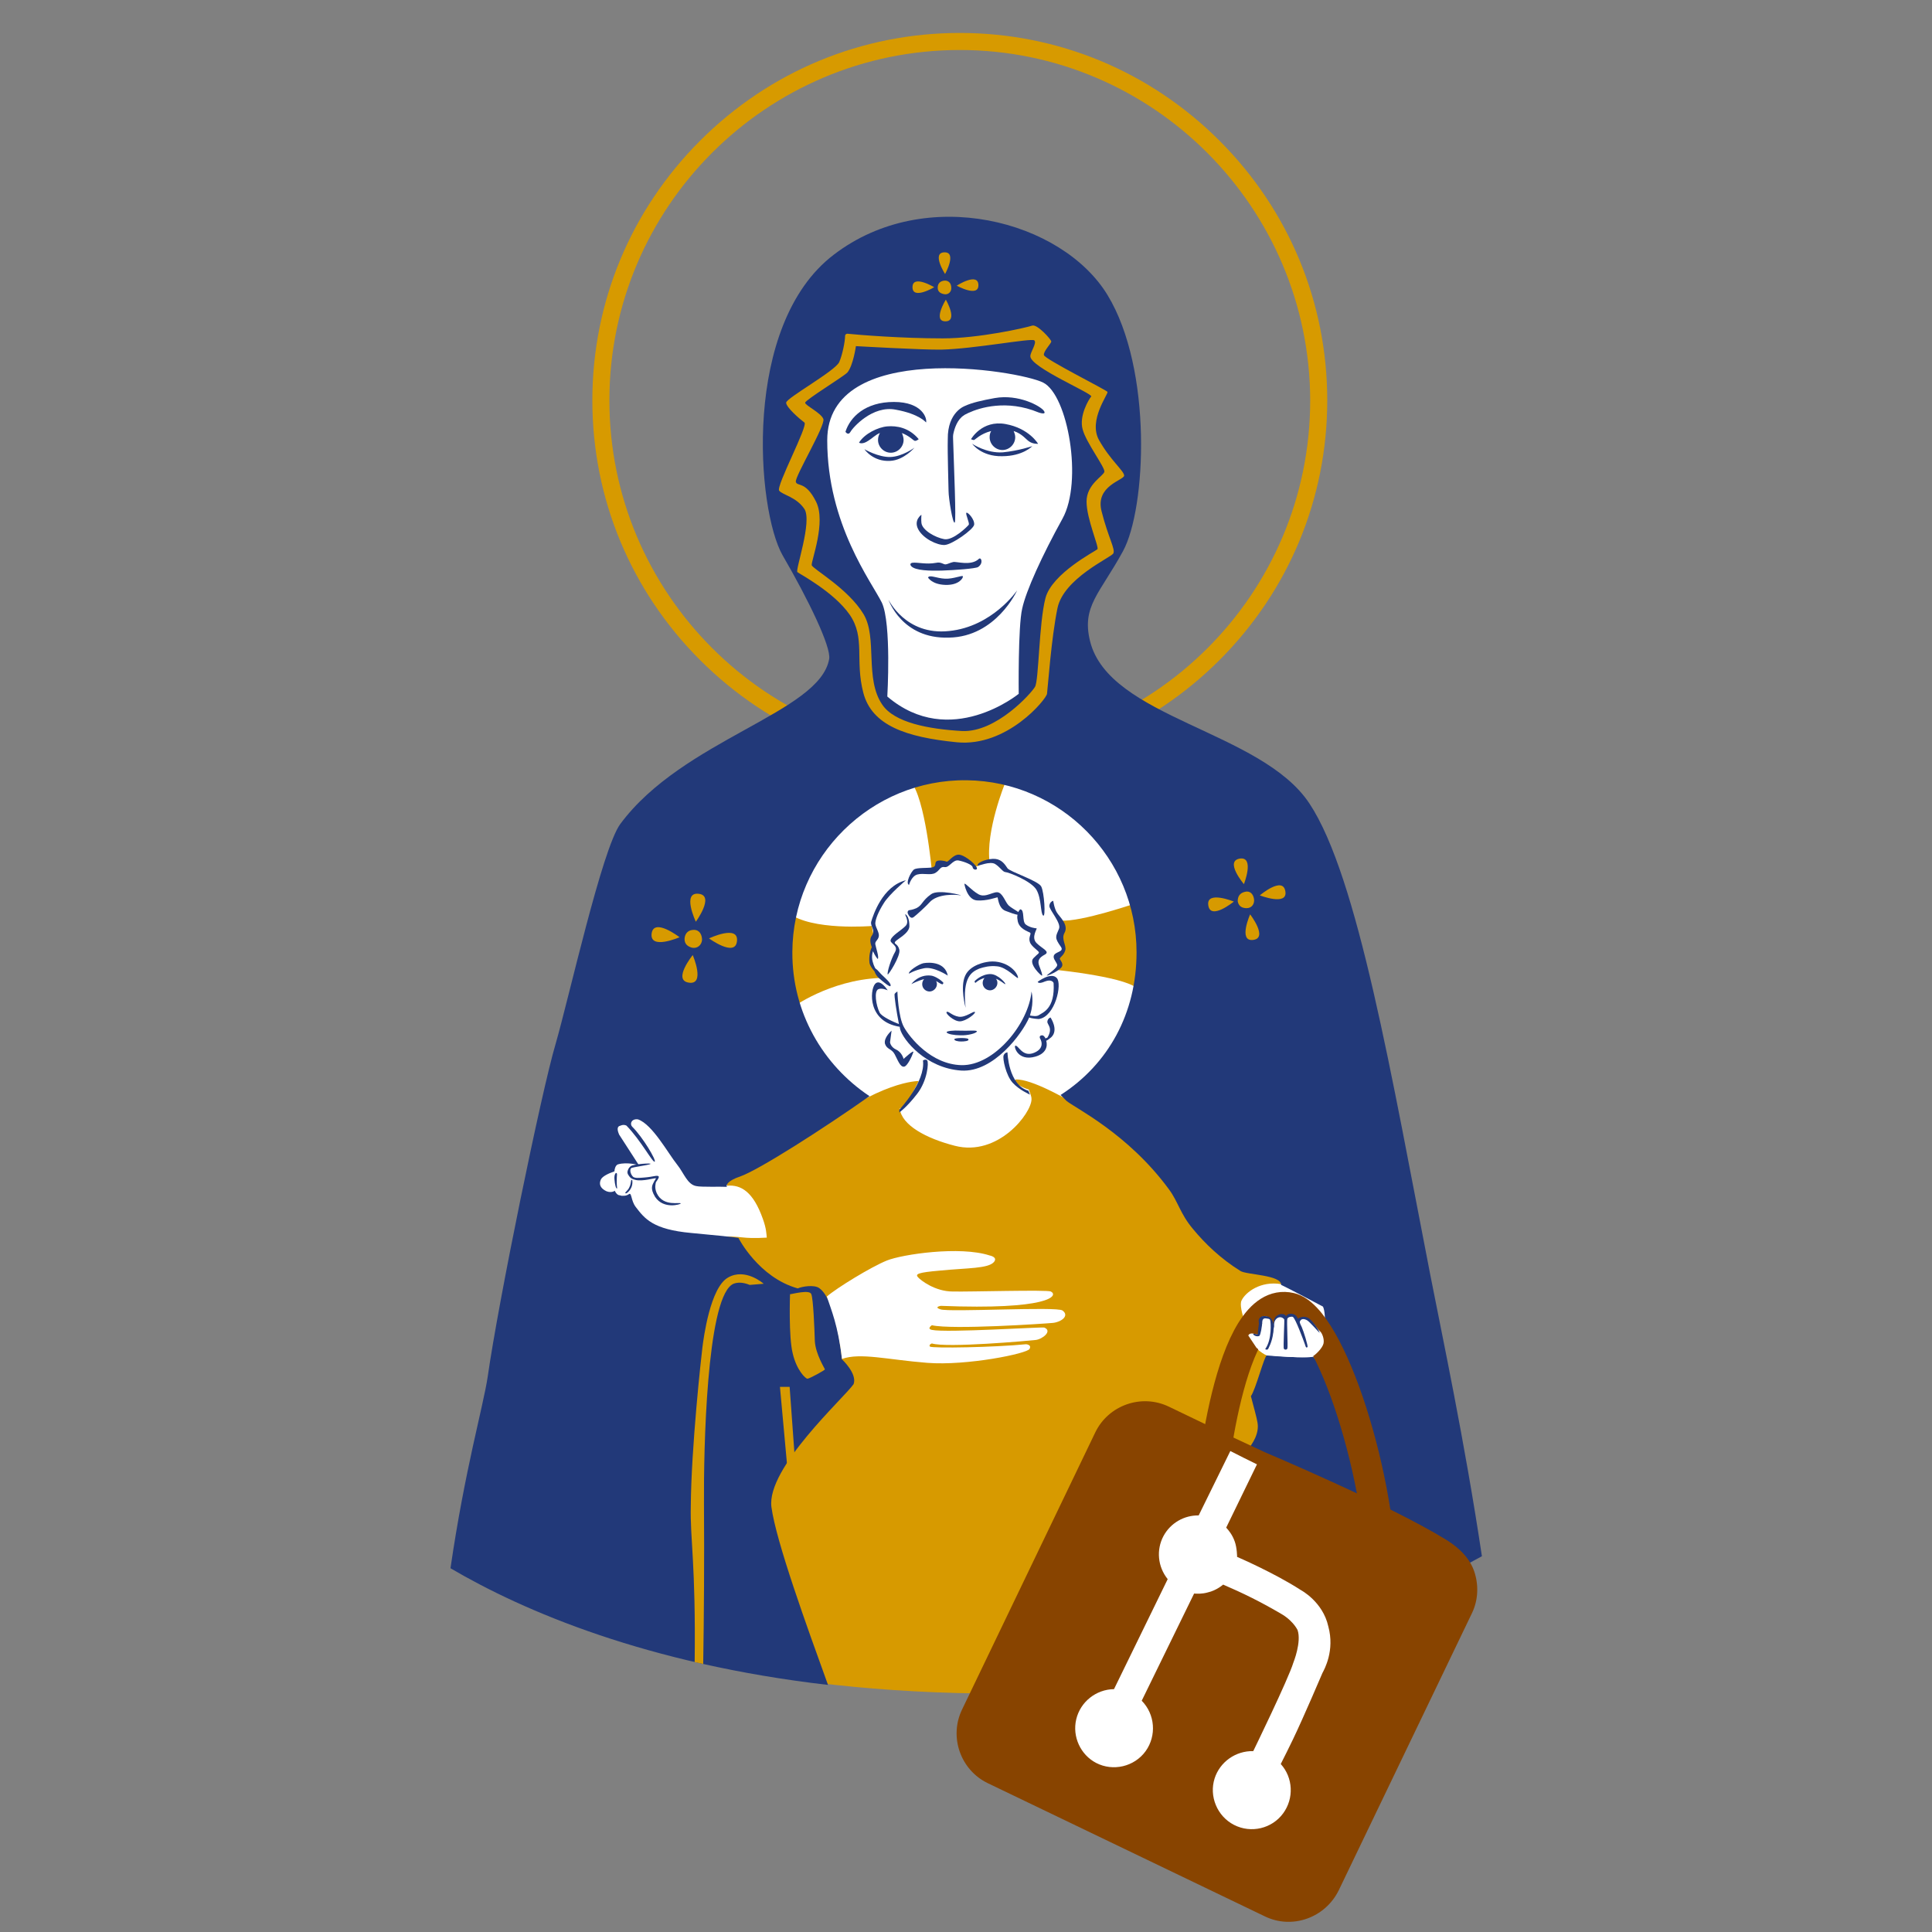 <?xml version="1.0" encoding="UTF-8" standalone="no"?>
<svg
   viewBox="0 0 640 640"
   style="enable-background:new 0 0 640 640"
   xml:space="preserve"
   width="32"
   height="32"
   version="1.1"
   id="svg3"
   sodipodi:docname="logo.svg"
   inkscape:version="1.3.2 (091e20ef0f, 2023-11-25, custom)"
   inkscape:export-filename="logo.png"
   inkscape:export-xdpi="1536"
   inkscape:export-ydpi="1536"
   xmlns:inkscape="http://www.inkscape.org/namespaces/inkscape"
   xmlns:sodipodi="http://sodipodi.sourceforge.net/DTD/sodipodi-0.dtd"
   xmlns="http://www.w3.org/2000/svg"
   xmlns:svg="http://www.w3.org/2000/svg"><rect x="0" y="0" width="640" height="640" fill="#808080" stroke="none"/><defs
     id="defs3" /><sodipodi:namedview
     id="namedview3"
     pagecolor="#ffffff"
     bordercolor="#666666"
     borderopacity="1.0"
     inkscape:showpageshadow="2"
     inkscape:pageopacity="0.0"
     inkscape:pagecheckerboard="0"
     inkscape:deskcolor="#d1d1d1"
     inkscape:zoom="7.425233"
     inkscape:cx="0.8753934"
     inkscape:cy="32.120204"
     inkscape:window-width="1920"
     inkscape:window-height="1011"
     inkscape:window-x="0"
     inkscape:window-y="0"
     inkscape:window-maximized="1"
     inkscape:current-layer="g66" /><g
     id="g66"
     transform="translate(22.489,2.079)"><g
       id="g81"
       transform="matrix(1.284,0,0,1.284,-78.701,-172.723)">
	<path
   class="st0"
   d="m 291.4,331 c -25.3,0 -49.1,-9.9 -67,-27.8 -17.9,-17.9 -27.8,-41.7 -27.8,-67 0,-25.3 9.9,-49.1 27.8,-67 17.9,-17.9 41.7,-27.8 67,-27.8 25.3,0 49.1,9.9 67,27.8 17.9,17.9 27.8,41.7 27.8,67 0,25.3 -9.9,49.1 -27.8,67 -17.9,17.9 -41.7,27.8 -67,27.8 m 0,-185.2 c -49.8,0 -90.4,40.5 -90.4,90.4 0,49.8 40.5,90.4 90.4,90.4 49.9,0 90.4,-40.5 90.4,-90.4 -0.1,-49.8 -40.6,-90.4 -90.4,-90.4"
   id="path1-3"
   style="fill:#d79a00" />
	<polygon
   class="st1"
   points="388.5,384.2 407.3,443.8 412.6,488.6 192.2,485.7 188.7,440.9 212.6,349.6 261.9,318.5 258.8,294.3 249.1,281.5 243.8,266.5 243.4,247.3 256.6,208.8 280.3,194.1 304.7,198 320.3,206.4 333.8,224.5 335.5,255.9 335.5,265.1 332.2,275.2 328.7,280.8 322.1,291.4 323.2,302.5 340.1,321.6 372.2,337.1 "
   id="polygon1"
   style="fill:#ffffff" />
	<path
   class="st0"
   d="m 303.1,334.9 c 0,0 -5.1,12.4 -4,20.6 -1.2,-0.1 -0.9,-1.2 -2.9,0.8 -0.5,0.1 -0.8,0.2 -1,0.2 -1.2,-0.6 -3.1,-2 -3.9,-2.4 -2.8,1.2 -7.1,3.6 -7.1,3.6 0,0 -1.7,-19 -5.5,-23.2 -3.8,-4.2 24.5,-3 24.5,-3 z"
   id="path2-6"
   style="fill:#d79a00" />
	<path
   class="st0"
   d="m 268.7,371.8 c 0,0 -15.7,1.3 -21.5,-3.4 -5.8,-4.7 0.9,24.5 0.9,24.5 0,0 9.5,-7.1 22.7,-7.7 l -2.6,-4.3 1,-6.4 z"
   id="path3-7"
   style="fill:#d79a00" />
	<path
   class="st0"
   d="m 337.6,388.5 c -1.4,-3.4 -21.6,-5.4 -21.6,-5.4 l 1.2,-1.3 -0.7,-1.3 1.6,-2.6 -0.6,-3 v -4.5 c 5.2,0.4 19.4,-4.5 19.4,-4.5 z"
   id="path4"
   style="fill:#d79a00" />
	<path
   class="st0"
   d="m 242.9,466.6 c 0.7,2.7 15.8,21.7 17.9,22.6 2.1,0.9 2,2.1 2,2.1 l -21.4,22 c 0,0 -5.4,0.6 3.2,25.2 5.7,16.3 6.9,23 9.5,28.5 12.9,1.6 27,2.6 42.3,2.8 12.5,0.1 24.7,-0.9 36.5,-2.7 6.1,-4.3 11.8,-8.5 13.4,-10 3.8,-3.5 18.8,-22 19.3,-25.7 0.5,-3.8 -1.1,-11.5 -1.1,-11.5 0,0 8.7,-5.8 9.6,-9 0.9,-3.2 -3.5,-26.7 -3.5,-26.7 v -1.6 c 0,0 -3.7,-1.6 -4,-4.6 -0.1,-0.6 0,-1 -0.6,-1 0.6,1 -2.944,-6.618 -1.9,-8.6 1,-2.1 4.9,-5.1 10.2,-4.2 2.4,-0.2 -30.9,-28.6 -31.1,-28.8 -0.2,-0.2 -16.5,-15.6 -16.8,-15.7 -0.3,-0.2 -7.3,-3.1 -7.3,-3.1 0,0 -9.2,-5.4 -13.3,-5.2 -0.8,0.8 1.7,2.1 3.4,2.6 0.3,0.9 0.7,1.6 0.7,2.5 0,3.6 -8.6,14.9 -19.8,12 -7.4,-1.9 -13.7,-5.3 -14.2,-9.6 2,-0.6 3.4,-4.4 4.9,-7.1 0,0 -10.1,-0.2 -27.3,13.6 0,0 -25.4,7.4 -22.1,13.4 3.5,-0.3 6.7,1.5 9.2,8.6 0.9,2.5 0.9,3.8 1,4.8 -6.8,0.4 -6.3,-0.5 -11.5,-0.2 -2.9,3 12.1,11.9 12.8,14.6 z"
   id="path5"
   style="fill:#d79a00"
   sodipodi:nodetypes="sscccccccccsccccccsccccsccccccccs" />
	<path
   class="st2"
   d="m 257.4,567.6 c -5.5,-15.2 -13.4,-37 -14.6,-45.9 -1.3,-10.1 18.8,-28.2 21.2,-31.7 1,-2.7 -3,-6.4 -3,-6.4 0,0 -1.4,-15.3 -5.9,-18.4 -1.3,-0.9 -4.4,-0.4 -5.5,0.1 -10.1,-2.8 -15.3,-13 -15.3,-13 0,0 0.7,-0.1 -12.2,-1.3 -9.9,-0.9 -12,-3.7 -14.3,-6.7 v 0 c -1.3,-1.7 -1,-3.9 -1.8,-3.3 -0.7,0.5 -1.5,0.4 -1.8,0.4 h -0.1 c -0.2,-0.1 -0.5,-0.1 -0.8,-0.2 -0.7,-0.4 -0.9,-1.1 -0.9,-1.1 -0.1,0.1 -0.3,0.2 -0.7,0.3 -0.6,0.1 -1.3,0 -1.9,-0.4 -1,-0.6 -1.6,-1.5 -1,-2.8 0.4,-0.8 1.8,-1.5 3.5,-2.1 0,-0.6 0.3,-1.6 0.9,-1.8 2.4,-0.7 5.4,0.2 5.4,0.2 l -5.1,-7.9 c -0.3,-0.7 -0.7,-1.9 0.1,-2.2 0.9,-0.4 1.4,-0.3 1.8,-0.1 3.8,3.9 6.8,9.7 7.3,9.3 0.4,-0.4 -3,-6.2 -5.8,-9 -0.5,-0.5 -0.4,-1.3 0.2,-1.7 0.3,-0.2 0.8,-0.3 1.3,-0.2 3.7,1.3 7.7,8.7 10.1,11.7 1.7,2.1 2.6,5.1 4.9,5.5 1.3,0.3 6.3,0.1 7.9,0.2 -0.2,-0.3 -0.1,-1.5 3.5,-2.7 4.8,-1.7 21.4,-12.3 33.3,-20.7 -12,-8 -20,-21.6 -19.9,-37.2 0.1,-24.6 20.4,-44.6 45,-44.3 24.2,0.3 43.8,20.1 43.8,44.4 0,15.7 -7.3,28.9 -19.6,36.8 l 1.5,1.5 c 2.1,1.8 15.9,8.4 26.5,22.9 2.3,3.1 2.9,6.3 6.1,10.1 3.2,3.9 7.3,7.8 12.3,10.9 1.5,1 10.6,1 10.5,3.6 1.8,0.8 10.8,5.6 10.8,5.6 1.048,2.229 -0.19,8.061 2.5,7.8 0,0 1.2,1.9 -0.5,3.8 -1.7,1.9 -9.4,1.6 -16.5,1 -0.6,0 -2.9,8.9 -4.1,10.5 0.8,3.1 1.5,5.5 1.7,6.8 0.9,5 -5.1,11 -13.6,14.9 -0.9,0.4 -1.4,1.3 -1.3,2.3 0.9,11.3 7.2,15.1 5.8,17.4 -3,5 -16.8,23.1 -27.9,29.4 l -5.1,4.2 c 38.3,-4.7 72.6,-18.6 100,-33.7 -4.5,-30 -10.2,-56.6 -13.3,-72.5 -10,-51.3 -18.7,-102.9 -31.2,-121.7 -12.4,-18.8 -51.7,-22 -56.6,-41.9 -2.2,-9 2.5,-12.2 8.5,-23.2 6,-11 7.7,-46.9 -4,-66.1 -11.7,-19.2 -46.8,-28.6 -70.6,-10.4 -23.8,18.1 -19.9,65.9 -13.2,77.6 6.8,11.7 12.5,23.6 12,26.7 -2.4,13.9 -37.7,20.7 -53.9,42.6 -4.7,6.4 -13.2,44.7 -16.7,56.8 -3.6,12.1 -14.7,66.1 -17.5,85.8 -1.1,7.4 -5.9,24 -9.6,49.4 18.9,11.1 50.7,24.7 97.4,30.1 z m -0.2,-321.1 c 0,-26.1 49.3,-18.1 55.7,-14.9 6.4,3.2 10.3,25.5 5,35.1 -5.3,9.6 -9.4,18.6 -10.4,23.2 -1.1,4.6 -0.9,22 -0.9,22 0,0 -17.7,14.5 -33.9,0.7 0,0 1.1,-18.8 -1.4,-24.2 -2.6,-5.3 -14.1,-20.2 -14.1,-41.9 z"
   id="path6"
   style="fill:#223979"
   sodipodi:nodetypes="ccccccccsscscccccccccccccssccccccccsccccccccsccccccccccccssccccccccsssccccs" />
	<path
   class="st0"
   d="m 350.2,469.2 c 0,0 1.2,1.2 1.3,3.4 0.1,2.3 -1.3,3.9 -1.3,3.9 0,0 0.6,0.1 0.9,-0.4 0.3,-0.4 1.4,-2.3 1.1,-3.9 -0.3,-1.5 -1.5,-3.5 -2,-3"
   id="path7"
   style="fill:#d79a00" />
	<path
   class="st2"
   d="m 282.7,241.9 c 0.3,-1 -0.9,-5.3 -8.3,-5.3 -7.4,0 -11.3,3.9 -12.5,7.7 0,0 0.7,1.1 1.3,0 0.6,-1.1 5.7,-6.9 11.7,-5.7 6.1,1.1 7.8,3.3 7.8,3.3"
   id="path8"
   style="fill:#223979" />
	<g
   id="g10">
		<path
   class="st2"
   d="m 303.2,242.3 c -6.1,-1.1 -8.9,3.9 -8.9,3.9 0,0 0.5,0.3 0.8,0.2 0.2,0 1.6,-1.6 4.4,-2.3 -0.3,0.5 -0.4,1 -0.4,1.6 0,1.8 1.5,3.3 3.3,3.3 1.8,0 3.3,-1.5 3.3,-3.3 0,-0.6 -0.2,-1.1 -0.4,-1.6 2.2,0.7 3.2,2.2 4,2.7 1,0.7 2.3,0.6 2.3,0.6 0,0 -2.3,-4 -8.4,-5.1 z"
   id="path9"
   style="fill:#223979" />
		<path
   class="st2"
   d="m 272.7,242.9 c -2.4,0.2 -5.9,1.9 -7.3,4.2 0,0 0.8,0.6 2.4,-0.5 1,-0.6 1.8,-1.5 3,-2 -0.3,0.5 -0.5,1.1 -0.5,1.8 0,1.8 1.5,3.3 3.3,3.3 1.8,0 3.3,-1.5 3.3,-3.3 0,-0.6 -0.2,-1.2 -0.4,-1.7 0,0 -0.1,-0.1 -0.1,-0.1 1.9,0.7 3,1.9 3.3,2 0.4,0.2 1.1,-0.4 1.1,-0.4 -2.5,-3 -5.7,-3.5 -8.1,-3.3 z"
   id="path10"
   style="fill:#223979" />
	</g>
	<path
   class="st2"
   d="m 281.5,265.7 c 0,0 -2.1,1.4 -0.8,3.8 1.3,2.4 4.9,4.1 6.8,4 1.9,-0.1 7.3,-3.9 7.6,-5.2 0.2,-1.4 -1.7,-3.4 -2,-3.1 -0.3,0.3 0.9,2.7 0.6,3.1 -0.3,0.4 -4,4.1 -6.3,3.7 -2.3,-0.4 -5.7,-2.3 -5.9,-4.2 -0.1,-0.7 0,-2.1 0,-2.1"
   id="path11"
   style="fill:#223979" />
	<path
   class="st2"
   d="m 278.9,279 c -0.1,-0.1 -0.6,-0.7 0.2,-0.9 1.4,-0.2 3.6,0.5 6.2,0 1.3,-0.3 1.9,0.5 2.5,0.4 0.6,-0.1 1,-0.4 1.9,-0.6 0.8,-0.2 4.6,1.1 6.6,-0.8 0.6,-0.6 1.3,1.1 -0.2,2.1 -0.7,0.4 -6,0.8 -9.2,0.9 -3.3,0.1 -6.9,0 -8,-1.1"
   id="path12"
   style="fill:#223979" />
	<path
   class="st2"
   d="m 283.2,281.9 c 0,0 1,1.8 4.5,1.9 3.5,0.1 4.6,-1.8 4.5,-2.2 -0.1,-0.4 -2.4,0.7 -4.6,0.6 -2.2,-0.1 -4,-1.1 -4.4,-0.3"
   id="path13"
   style="fill:#223979" />
	<path
   class="st2"
   d="m 310.1,248 c 0,0 -2.4,2.6 -7.8,2.6 -5.4,0.1 -7.7,-3.2 -7.7,-3.2 0,0 3.7,2.5 7.9,2.2 4.1,-0.4 7.6,-1.6 7.6,-1.6"
   id="path14"
   style="fill:#223979" />
	<path
   class="st2"
   d="m 273.5,251.8 c -4.5,0.3 -6.7,-3 -6.7,-3 0,0 3.6,2.1 6.7,2 3.1,-0.1 6.2,-2.4 6.2,-2.4 0,0 -2.7,3.2 -6.2,3.4"
   id="path15"
   style="fill:#223979" />
	<path
   class="st2"
   d="m 306.2,285.2 c 0,0 -6.4,9.4 -17.6,10.5 -11.2,1.2 -15.6,-8.1 -15.6,-8.1 0,0 3.4,10.2 15.6,9.8 12.2,-0.2 17.6,-12.2 17.6,-12.2"
   id="path16"
   style="fill:#223979" />
	<path
   class="st2"
   d="m 213.2,440.7 c -0.6,-1.4 -0.3,-2.3 -0.2,-2.8 0.5,-0.7 0.9,-1.3 0.7,-1.5 -0.4,-0.4 -1.2,0.1 -3.8,0.3 -1.3,0.1 -2.3,0.2 -2.8,-0.2 -0.3,-0.3 -0.7,-0.9 -0.7,-1.6 0,-0.9 0.8,-1 0.8,-1 -0.2,-0.3 -1.1,-0.3 -1.5,1.1 -0.2,0.7 0.3,1.2 0.6,1.6 0.2,0.2 0.5,0.5 1.4,0.7 1.8,0.5 5.3,-0.6 5.3,-0.4 0,0.1 -0.2,0.4 -0.4,0.7 -0.5,1 -1.2,1.8 0.2,4.1 2.2,3.3 6.6,1.9 6.6,1.7 0,-0.5 -4.5,1 -6.2,-2.7"
   id="path17"
   style="fill:#223979" />
	<path
   class="st2"
   d="m 202.9,435.6 c 0.2,0.3 -0.2,1.4 0.1,3.9 -0.3,0.2 -0.6,-1 -0.7,-2.4 -0.1,-1.3 0.4,-1.8 0.6,-1.5"
   id="path18"
   style="fill:#223979" />
	<path
   class="st2"
   d="m 205.5,440.7 c 0,0 1.7,-1.1 1.4,-3.3 0,0 -0.2,-0.3 -0.3,0.1 -0.1,0.4 -0.1,1.1 -0.5,1.8 -0.3,0.7 -1.1,1.2 -1,1.4 0.2,0.2 0.3,0 0.4,0"
   id="path19"
   style="fill:#223979" />
	<path
   class="st2"
   d="m 206.5,434.3 c 0.5,-0.3 4.6,-0.8 5.1,-1.1 0.5,-0.3 -4.6,0 -5.1,0.6 -0.5,0.5 -0.1,0.5 0,0.5"
   id="path20"
   style="fill:#223979" />
	<path
   class="st2"
   d="m 370.1,469 c 0,0 3.6,0.2 5.2,0.5 1.6,0.2 4.7,2.6 6.7,2.4 2.1,-0.2 2.3,-0.6 2.3,-0.6 0,0 -1.3,0.2 -2.7,-0.1 -1.4,-0.3 -4.1,-2.4 -6,-2.6 -1.9,-0.1 -4.9,-0.4 -5.5,0.4"
   id="path21"
   style="fill:#223979" />
	
	
	
	<path
   class="st2"
   d="m 313.1,238.9 c -0.8,-1.2 -6.5,-4.4 -12.7,-3.3 -3.3,0.6 -5.9,1.2 -7.6,2 0,0 -4.6,1.5 -4.5,8.6 v 0 c -0.1,3.7 0.2,12 0.2,13.4 0,1.8 1.1,8.7 1.6,8.1 0.4,-0.5 -0.2,-14.2 -0.4,-20.6 0,-0.8 -0.1,-1.5 0,-2.1 0.3,-1.6 1.1,-3.9 2.7,-4.9 0.1,-0.1 0.4,-0.3 0.9,-0.5 0.1,-0.1 0.2,-0.1 0.4,-0.2 2.8,-1.3 9.8,-3.5 18,-0.1 0,0 2.2,0.8 1.4,-0.4"
   id="path25"
   style="fill:#223979" />
	<g
   id="g44">
		<path
   class="st2"
   d="m 282,381.4 c -1.3,0.3 -4,2.1 -3.7,2.7 0,0 1.4,-0.9 3.9,-1.4 2.5,-0.5 6.1,1.9 6.1,1.9 -0.7,-3.5 -4.6,-3.5 -6.3,-3.2 z"
   id="path26"
   style="fill:#223979" />
		<path
   class="st2"
   d="m 306.4,385.2 c 0.2,-0.4 -1.1,-3.3 -5,-4.1 -1,-0.2 -2.1,-0.2 -3.1,0 0,0 0,0 0,0 0,0 -4.2,0.6 -5.5,3.5 -1.4,3 0.1,8.3 0.1,8.3 -0.9,-8.1 1.7,-9.3 3.5,-10.1 1.2,-0.4 2.7,-0.8 4.6,-0.6 2.5,0.2 5.2,3.3 5.4,3 z"
   id="path27"
   style="fill:#223979" />
		<path
   class="st2"
   d="m 287,386.8 0.2,-0.3 c -0.6,-0.8 -2.3,-1.8 -3.2,-1.9 -3.3,-0.4 -5.1,2.2 -5.1,2.2 0,0 1.7,-0.9 3.3,-1.3 -0.3,0.3 -0.5,0.8 -0.5,1.3 0,1.1 0.9,1.9 1.9,1.9 1,0 1.9,-0.9 1.9,-1.9 0,-0.3 -0.1,-0.6 -0.2,-0.8 0.8,0.5 1.6,1 1.7,0.8 z"
   id="path28"
   style="fill:#223979" />
		<path
   class="st2"
   d="m 299.3,384.2 c -2.3,0 -4.1,1.8 -4.1,1.9 0,0.1 0.2,0.4 0.2,0.4 0,0 0.9,-0.9 2.4,-1.3 -0.3,0.3 -0.5,0.8 -0.5,1.3 0,1.1 0.9,1.9 1.9,1.9 1,0 1.9,-0.9 1.9,-1.9 0,-0.4 -0.1,-0.8 -0.4,-1.1 1.3,0.5 2.2,1.4 2.4,1.4 0.4,0 -1.8,-2.6 -3.8,-2.6 z"
   id="path29"
   style="fill:#223979" />
		<path
   class="st2"
   d="m 291.4,396.4 c 1.6,0 4.2,-2.1 3.9,-2.4 -0.3,-0.4 -2.4,1.5 -4.2,1.2 -1.8,-0.3 -2.7,-1.6 -3.1,-1.2 -0.4,0.3 1.8,2.4 3.4,2.4 z"
   id="path30"
   style="fill:#223979" />
		<path
   class="st2"
   d="m 295.8,399 c 0.1,-0.4 -2.4,-0.1 -4.3,-0.2 -1.8,-0.1 -3.5,0.1 -3.5,0.4 0.1,0.5 2.1,0.8 3.5,0.8 1.8,0.1 4.2,-0.5 4.3,-1 z"
   id="path31"
   style="fill:#223979" />
		<path
   class="st2"
   d="m 290,401 c -0.1,0.4 1,0.6 1.7,0.6 0.8,0 2.2,-0.1 1.9,-0.6 0,-0.4 -3.5,-0.4 -3.6,0 z"
   id="path32"
   style="fill:#223979" />
		<path
   class="st2"
   d="m 311.5,386.2 c 0,0 0.1,0.7 1.9,-0.1 1.8,-0.7 2.2,0.4 2.2,0.4 0.4,6.7 -2.8,7.6 -3.8,8.3 -0.6,0.4 -1.6,0.2 -2.3,0.1 0,-0.1 0.1,-0.2 0.1,-0.4 1,-3.2 0.3,-5.8 0.3,-5.8 -0.7,8.1 -9.5,19.2 -18.1,19 -7.8,-0.2 -13.3,-7.1 -14.8,-9.8 -1.5,-2.6 -1.7,-9.2 -1.7,-9.2 0,0 -0.5,0.3 -0.7,0.6 -0.2,0.3 0.5,4.8 1.1,7.8 -1.3,-0.5 -4.5,-1.9 -5,-3 -0.9,-1.8 -1.5,-5.5 -0.3,-6 0.9,-0.4 2.4,0.3 2.4,0.3 0,0 -2,-3.2 -3.3,-1.6 -1.3,1.6 -1.9,9.7 6.4,11 v 0 c 0,0.2 0.1,0.4 0.1,0.6 0.7,2.7 6.6,10.1 15.8,10.7 8.3,0.5 15.7,-9.5 17.5,-13.7 0.7,0.3 2.2,0.4 2.5,0.4 4.2,-0.6 6.1,-9.1 4.6,-10.6 -1.5,-1.6 -4.9,1 -4.9,1 z"
   id="path33"
   style="fill:#223979" />
		<path
   class="st2"
   d="m 277,408.1 c 0.9,-0.1 2.1,-2.8 2.4,-3.7 0.3,-0.9 -2.5,1.7 -2.5,1.7 0,0 -0.4,-1.7 -1.9,-2.4 -1.5,-0.7 -1.6,-1.9 -1.6,-1.9 l 0.4,-3 c 0,0 -2.1,1.8 -1.7,3.4 0.5,1.5 1.7,1.2 2.5,2.7 0.8,1.5 1.4,3.3 2.4,3.2 z"
   id="path34"
   style="fill:#223979" />
		<path
   class="st2"
   d="m 314,396.4 c -0.2,0.8 1.6,1.6 0,4.2 l -0.5,0.2 c -0.2,-0.5 -0.6,-0.8 -0.8,-0.8 -1,0 -0.6,0.8 -0.6,0.8 0,0 1.6,2.4 -1.5,3.7 -3.1,1.3 -4.1,-2.1 -4.9,-1.8 -0.4,0.2 0.7,4.1 5.2,2.8 2.8,-0.8 3.2,-2.7 2.8,-4.1 0.3,-0.1 0.7,-0.4 1.3,-0.9 2,-1.9 -0.2,-5.1 -0.2,-5.1 0,0 -0.7,0.2 -0.8,1 z"
   id="path35"
   style="fill:#223979" />
		<path
   class="st2"
   d="m 281.9,406.5 c 0.7,5.5 -6.1,12.7 -6.1,12.7 v 0.7 c 0,0 1.9,-1.3 4.6,-4.8 2.7,-3.5 3,-8.1 2.6,-8.6 -0.4,-0.5 -1.1,0 -1.1,0 z"
   id="path36"
   style="fill:#223979" />
		<path
   class="st2"
   d="m 303.7,404.4 c 0,0 -0.7,0 -1,0.8 -0.3,0.8 0.6,5.1 2.3,7 1.7,1.9 4.5,3.1 4.5,3.1 l -0.4,-1 c -5.2,-1.5 -5.4,-9.9 -5.4,-9.9 z"
   id="path37"
   style="fill:#223979" />
		<path
   class="st2"
   d="m 270.6,385.3 c 0.9,0.8 2.7,2.3 2.9,2 0.4,-0.6 -1.4,-2.1 -2,-2.7 -0.6,-0.5 -1.3,-1.5 -1.7,-1.7 -0.4,-0.2 -0.9,-1.8 -1,-2.5 -0.1,-0.8 0,-1.5 0.2,-2.1 0.5,1.2 1.2,2 1.2,2 0.5,-0.2 -0.5,-3.1 -0.6,-3.8 -0.1,-0.8 0.7,-1 0.9,-2 0.2,-1 -0.8,-2.2 -0.9,-3.3 0,-1.1 0.8,-3.1 2.2,-5.3 1.4,-2.3 5.7,-5.9 5.7,-5.9 -6.1,1.5 -8.5,9.2 -8.9,10.5 -0.5,1.3 1.2,2.3 0.1,3.8 -0.6,0.8 -0.4,1.9 0,3 -0.4,0.7 -0.8,2.3 -0.6,4 0.1,0.9 1.3,2.2 1.3,2.2 0,0 0.2,0.9 1.2,1.8 z"
   id="path38"
   style="fill:#223979" />
		<path
   class="st2"
   d="m 277.4,371.8 c -1.2,1.2 -3.4,2.4 -3.8,3.5 -0.5,1 2.1,1.4 1.1,3.2 -1,1.7 -2.1,5.2 -1.9,5.8 0.1,0.3 3.4,-4.8 3,-6.4 -0.4,-1.6 -1.5,-1.4 -1.1,-2 0.3,-0.6 3.6,-2.1 3.7,-4 0,-1.9 -0.5,-2.8 -1,-3.1 -0.5,-0.3 1.2,1.8 0,3 z"
   id="path39"
   style="fill:#223979" />
		<path
   class="st2"
   d="m 278.3,361.2 c 0,0 0.6,-2.3 2.2,-2.7 1.6,-0.4 3.4,0.3 4.6,-0.4 1.2,-0.7 1.2,-1.7 2.4,-1.5 1.2,0.2 2.1,-2 3.6,-1.7 1.5,0.3 3.5,1.1 3.6,1.7 0.1,0.7 0.9,0.8 1.1,0.5 0.4,-0.7 -3,-3.6 -4.6,-3.7 -1.5,-0.1 -2.8,2 -3.2,1.8 -0.4,-0.2 -2,-0.5 -2.6,-0.1 -0.6,0.4 0.1,1.4 -1.2,1.6 -1.2,0.2 -3.7,0 -4.6,0.5 -0.8,0.6 -2.3,3.6 -1.3,4 z"
   id="path40"
   style="fill:#223979" />
		<path
   class="st2"
   d="m 279.5,369.5 c 0.7,-0.5 3.3,-2.9 4,-3.7 2.1,-2.5 7.2,-2.1 8.1,-1.9 0.9,0.1 -5.7,-1.7 -7.6,-0.3 -2.4,1.7 -2.2,2.8 -3.8,3.6 -0.9,0.4 -1.7,0.5 -1.7,0.5 -0.4,0 -0.7,0.4 -0.5,0.9 0.2,0.5 0.8,1.5 1.5,0.9 z"
   id="path41"
   style="fill:#223979" />
		<path
   class="st2"
   d="m 300.5,355.8 c 1.3,0.8 2,2.1 2.7,2.1 0.7,0 6.7,2.3 8,4.6 1.3,2.3 1,6.1 1.7,6.6 0.7,0.6 0.3,-6 -0.5,-7.5 -0.8,-1.5 -8.1,-3.8 -8.7,-4.7 -0.6,-0.9 -1.4,-2.2 -3.1,-2.4 -1.7,-0.2 -4.8,0.8 -4.6,1.7 0.2,0.2 3.1,-1.2 4.5,-0.4 z"
   id="path42"
   style="fill:#223979" />
		<path
   class="st2"
   d="m 295.8,365.2 c 2.5,0.2 5.1,-0.8 5.3,-0.8 0.2,0 0.2,2.8 2.1,3.5 1.3,0.5 2.4,0.9 3.1,1 -0.1,0.4 -0.1,0.8 0,1.3 0.2,2.3 2.7,3 3.2,3.3 0.5,0.3 -0.5,1.2 0,2.5 0.5,1.3 2.5,2.3 2.3,2.7 -0.2,0.4 0,0 -1.4,1.4 -1.4,1.4 2,4.6 2.2,4.5 0.2,-0.1 -0.2,-1.2 -0.7,-2.5 -0.5,-1.3 -0.1,-2.1 1.4,-2.9 1.5,-0.8 -0.6,-1.5 -2.1,-3 -1.5,-1.5 0.3,-3.8 0,-3.8 -0.3,0 -1.8,-0.2 -2.8,-1 -1,-0.8 -0.2,-3.8 -1.4,-3.9 0,0 -0.3,0.2 -0.5,0.7 -0.7,-0.5 -2,-1.2 -2.5,-1.7 -0.8,-0.8 -1.4,-2.8 -2.5,-3.3 -1.2,-0.6 -3.4,1.5 -5.3,0.4 -1.9,-1.1 -3.2,-2.8 -3.6,-2.7 -0.1,-0.2 0.6,4.1 3.2,4.3 z"
   id="path43"
   style="fill:#223979" />
		<path
   class="st2"
   d="m 318.4,373.6 c 1.2,-2.1 -1.3,-4.2 -1.9,-5.2 -0.7,-1 -1,-3.1 -1,-3.1 0,0 -0.9,0.2 -1,1.3 0,1.1 3.1,4.4 2.5,5.9 -0.9,2.1 -1.2,2.3 0.5,4.7 0.8,1.2 -1.1,1.2 -1.7,2 -0.6,0.8 0.4,1.7 0.7,2.5 0.4,0.9 -3.2,3 -2.6,2.9 0.6,-0.1 2.6,-1 3.6,-2 1,-1 -0.4,-2.1 -0.3,-2.4 0.2,-0.5 1,-0.8 1.4,-2.1 0.4,-1.2 -1.1,-2.9 -0.2,-4.5 z"
   id="path44"
   style="fill:#223979" />
	</g>
	<path
   class="st1"
   d="m 257.1,467.4 c 2.5,-2.2 11.5,-7.7 15.5,-9.3 4,-1.6 18.8,-3.8 26.5,-1.3 0,0 2.2,0.4 1.1,1.7 -1.5,1.7 -6.7,1.5 -13.9,2.2 -5.8,0.5 -6.4,0.9 -5.7,1.7 0.7,0.8 4.4,3.7 9,3.7 4.6,0.1 24.3,-0.5 25.3,0 2.1,1.1 -0.6,4.8 -28.4,3.7 0,0 -1.9,0.3 -0.1,0.9 2.3,0.8 30.1,-0.8 31.5,0.3 1.9,1.4 -0.4,3 -2.5,3.2 -2.1,0.2 -26,1.8 -31.2,0.6 0,0 -1.4,0.9 0,1.2 3.7,0.8 28.4,-0.8 29,-0.6 2.2,0.9 -0.5,3 -2.2,3.2 -1.7,0.2 -23,2.1 -26.8,0.9 0,0 -0.9,0.3 -0.5,0.8 0.5,0.5 16.8,0.2 24.8,-0.6 0,0 1.5,0.1 0.9,1.2 -0.5,1.2 -16.2,4.4 -26.4,3.6 -10.2,-0.8 -17.3,-2.7 -22,-1 -1,-8.7 -2.8,-12.7 -3.9,-16.1"
   id="path45"
   style="fill:#ffffff" />
	<path
   class="st1"
   d="m 353.3,517.9 c -0.3,0.1 -5.8,2.7 -11.4,2 -5.2,-0.7 -18.2,4.5 -23.3,10.8 -0.8,1 -0.5,2.2 0.8,2.3 2.1,0.2 4.6,-0.7 7.5,-2.5 5.1,-3.3 7.2,-2.6 7.9,-2.5 0.7,0.1 -0.1,6.6 -1.5,9.5 -1.4,2.8 -5.9,7.1 -8.4,9.1 -2.5,2 -6.6,4.8 -7.7,6.9 -0.8,1.6 0.1,3.3 0.8,3 0.7,-0.4 6.3,-4 10.2,-7 3.1,-2.3 7.9,-8 8.6,-7.8 1.3,0.3 -6,8.3 -15.1,14.4 -1.7,1.2 -3.1,3.5 -1.7,4.9 0.5,0.5 2.8,-0.9 4.3,-1.9 10.8,-7 16.4,-14.5 17.4,-14.4 1,0.1 -0.6,2.1 -1.2,2.7 -0.7,0.7 -10,10 -15.5,12.8 0,0 -2.2,1.3 -0.7,2.7 1.5,1.4 9.3,-4.1 14.6,-8.4 3.3,-2.6 6.1,-7.2 6.8,-7.1 1.1,0.2 -3,5.8 -6.3,8.4 -3.3,2.5 -9.1,6 -9.3,6.9 -0.2,0.9 1.2,1.5 2.1,1.4 0.8,-0.1 8,-2.7 15.2,-11.6 7.2,-8.9 12.9,-18.2 12.9,-18.2 0,0 -3.8,-4.7 -5.2,-9 -1.6,-4.5 -1.8,-7.4 -1.8,-7.4"
   id="path46"
   style="fill:#ffffff" />
	<path
   class="st0"
   d="m 333.8,255.6 c 0,-1.2 -3.6,-4 -6.5,-9.2 -2.8,-5.1 2.5,-11.9 2.2,-12.4 -0.3,-0.5 -16.3,-8.5 -16.4,-9.5 -0.2,-0.9 1.9,-3 1.9,-3.5 0,-0.5 -3.6,-4.5 -4.9,-4.1 -1.8,0.6 -13.8,3.3 -23.1,3.3 -10.7,0 -21.7,-0.9 -24.6,-1.2 -0.3,0 -0.6,0.2 -0.6,0.6 0,1.4 -0.7,4.9 -1.5,6.7 -1,2.3 -13.7,9.3 -13.7,10.5 0,1.2 3.6,4.3 4.7,5.1 1.1,0.7 -7.4,16.5 -6.5,17.6 0.9,1.1 4.4,1.6 6.5,4.7 2.1,3.2 -2.4,15.8 -1.8,16.3 0.6,0.5 9.4,5.1 13.5,11 4.1,6 1.3,11.6 3.5,20.1 2.2,8.5 11.1,11.5 24.1,12.8 13,1.3 23.1,-11.1 23.3,-12.5 0.2,-1.4 1.1,-14.4 2.7,-22.1 1.6,-7.7 13.7,-13 14.4,-14.1 0.6,-1.1 -1.3,-4.1 -3,-10.8 -1.8,-6.7 5.8,-8.1 5.8,-9.3 m -5.1,-1 c -0.2,1.1 -4.6,3.2 -4.6,7.7 0,4.5 3.3,11.8 2.8,12.3 -0.5,0.5 -11.7,6.2 -13.4,12.6 -1.7,6.5 -1.7,21.3 -2.7,22.9 -0.9,1.6 -10,11.8 -18.8,11.4 -8.8,-0.5 -17.5,-2.2 -20.6,-6.8 -4.6,-6.7 -1.2,-17.2 -4.8,-23.3 -4,-6.7 -13.3,-11.8 -13.4,-12.7 -0.2,-1 3.8,-11.1 1.1,-16.4 -2.7,-5.4 -4.9,-3.8 -5.2,-5.1 -0.3,-1.3 7.7,-14.6 7.1,-16.2 -0.6,-1.6 -4.7,-3.5 -4.7,-4.2 0,-0.7 10,-6.8 10.9,-7.8 1.5,-1.8 2.2,-6.8 2.2,-6.8 0,0 17.5,1 22.1,0.9 8.4,-0.2 23.1,-3 23.9,-2.4 0.8,0.6 -1,3 -1,4.1 0,2.9 16.3,9.7 15.7,10.4 -0.6,0.7 -3.2,5 -2.2,8.5 0.9,3.4 5.8,9.8 5.6,10.9"
   id="path47"
   style="fill:#d79a00" />
	<path
   class="st0"
   d="m 287.5,198 c 3.2,0 0.1,5.6 0.1,5.6 0,0 -3.6,-5.6 -0.1,-5.6"
   id="path48"
   style="fill:#d79a00" />
	<path
   class="st0"
   d="m 287.6,215.8 c -3.2,-0.1 0.2,-5.6 0.2,-5.6 0,0 3.3,5.7 -0.2,5.6"
   id="path49"
   style="fill:#d79a00" />
	<path
   class="st0"
   d="m 296.2,206.5 c 0,3.2 -5.6,0.1 -5.6,0.1 0,0 5.6,-3.6 5.6,-0.1"
   id="path50"
   style="fill:#d79a00" />
	<path
   class="st0"
   d="m 279.2,206.9 c 0.1,-3.2 5.6,0.1 5.6,0.1 0,0 -5.7,3.4 -5.6,-0.1"
   id="path51"
   style="fill:#d79a00" />
	<path
   class="st0"
   d="m 287.4,205.3 c 1.2,-0.1 1.8,0.8 1.8,1.8 0.1,1 -0.7,1.9 -1.8,1.7 -1.1,-0.2 -1.7,-0.7 -1.7,-1.7 0,-1.1 0.7,-1.7 1.7,-1.8"
   id="path52"
   style="fill:#d79a00" />
	<path
   class="st0"
   d="m 224.1,363.5 c 4.1,0.5 -0.8,7.2 -0.8,7.2 0,0 -3.7,-7.8 0.8,-7.2"
   id="path53"
   style="fill:#d79a00" />
	<path
   class="st0"
   d="m 221.4,386.4 c -4.1,-0.7 1.1,-7.1 1.1,-7.1 0,0 3.4,7.9 -1.1,7.1"
   id="path54"
   style="fill:#d79a00" />
	<path
   class="st0"
   d="m 233.9,375.8 c -0.5,4.1 -7.2,-0.8 -7.2,-0.8 0,0 7.8,-3.7 7.2,0.8"
   id="path55"
   style="fill:#d79a00" />
	<path
   class="st0"
   d="m 211.9,373.7 c 0.6,-4.1 7.2,1 7.2,1 0,0 -7.8,3.4 -7.2,-1"
   id="path56"
   style="fill:#d79a00" />
	<path
   class="st0"
   d="m 222.8,372.8 c 1.5,0 2.1,1.3 2.1,2.6 -0.1,1.3 -1.2,2.3 -2.6,2 -1.4,-0.4 -2,-1.2 -1.9,-2.5 0.2,-1.4 1.1,-2.1 2.4,-2.1"
   id="path57"
   style="fill:#d79a00" />
	<path
   class="st0"
   d="m 363.7,354.4 c 3.8,-0.5 1,6.6 1,6.6 0,0 -5.1,-6 -1,-6.6"
   id="path58"
   style="fill:#d79a00" />
	<path
   class="st0"
   d="m 367,375.4 c -3.8,0.4 -0.7,-6.6 -0.7,-6.6 0,0 4.8,6.2 0.7,6.6"
   id="path59"
   style="fill:#d79a00" />
	<path
   class="st0"
   d="m 375.4,362.9 c 0.6,3.8 -6.6,1 -6.6,1 0,0 6,-5.1 6.6,-1"
   id="path60"
   style="fill:#d79a00" />
	<path
   class="st0"
   d="m 355.5,366.4 c -0.5,-3.8 6.6,-0.9 6.6,-0.9 0,0 -6.1,5 -6.6,0.9"
   id="path61"
   style="fill:#d79a00" />
	<path
   class="st0"
   d="m 364.9,363 c 1.4,-0.4 2.2,0.6 2.4,1.8 0.2,1.2 -0.5,2.4 -1.9,2.4 -1.3,0 -2.1,-0.6 -2.3,-1.8 0,-1.3 0.6,-2.1 1.8,-2.4"
   id="path62"
   style="fill:#d79a00" />
	<path
   class="st0"
   d="m 247.6,466.8 c 0.5,0 5.1,-1.3 5.5,0 0.5,1.3 0.8,8.7 0.9,12.1 0.2,3.4 2.6,7.1 2.6,7.3 0,0.2 -4,2.4 -4.5,2.4 -0.5,0 -2.8,-2.2 -3.8,-6.5 -1.1,-4.3 -0.7,-15.3 -0.7,-15.3"
   id="path63"
   style="fill:#d79a00" />
	<polygon
   class="st0"
   points="247.5,490.7 249,511.4 247,512.6 245,490.7 "
   id="polygon63"
   style="fill:#d79a00" />
	<path
   class="st0"
   d="m 357.4,514.5 c 0,0 3.7,-2.3 4.5,-2.7 0.8,-0.5 2.4,9.1 7.7,14.6 l -4.9,3.9 c 0.1,-0.1 -6.8,-6.4 -7.3,-15.8"
   id="path64"
   style="fill:#d79a00" />
	
	<path
   class="st0"
   d="m 223,561.7 c 0.7,0.2 1.5,0.3 2.2,0.5 0.2,-12.6 0.3,-26.4 0.2,-41.4 -0.1,-14.2 0.7,-51.7 7.1,-56.4 0,0 1.5,-1.3 4.7,0 l 3.6,-0.3 c 0,0 -4.7,-4.2 -9.2,-1.6 -4.6,2.6 -6.3,15.6 -6.6,18 -0.3,2.4 -2.9,25.9 -3,41 -0.2,8.6 1.3,14.7 1,40.2 z"
   id="path80"
   style="fill:#d79a00" />
	<path
   class="st0"
   d="m 398.7,544 c 0.1,1.3 0.3,2.5 0.4,3.8 1.1,-0.5 2.3,-1 3.4,-1.5 -0.1,-0.7 -0.2,-1.5 -0.3,-2.2 -6.2,-48.8 -14.9,-62.8 -15.9,-61.9 -1,0.8 -3.7,0.8 -3.7,0.8 0,0 10.9,10.3 16.1,61 z"
   id="path81"
   style="fill:#d79a00" />
</g><path
       style="fill:none;stroke:#884400;stroke-width:10;stroke-linecap:round;stroke-linejoin:miter;stroke-dasharray:none;stroke-opacity:1"
       d="m 378.513,493.217 c 0,0 5.457,-66.998 26.484,-62.076 13.404,3.138 30.721,57.562 30.292,94.103"
       id="path65"
       sodipodi:nodetypes="csc" /><g
       id="g4"
       transform="matrix(0.723,0,0,0.723,110.263,282.66)"><path
         style="opacity:1;fill:#884400;fill-opacity:1"
         d="M 395.9,484.2 269,423.2 c -12.5,-6 -17.9,-21.2 -11.8,-33.8 l 61,-126.9 c 6,-12.5 21.2,-17.9 33.8,-11.8 17.2,8.3 27.1,13 27.1,13 l 16.7,7.8 c 0,0 57.4,24.2 83.1,40.1 3.7,2.3 10.2,6.8 12.9,14.4 2.1,6.1 2,13.1 -1,19.3 l -61,126.9 c -6.2,12.7 -21.4,18.1 -33.9,12 z"
         id="path1"
         sodipodi:nodetypes="cccccccccccc" /><path
         style="fill:#ffffff;fill-opacity:1"
         d="m 326.8,380.1 c -8.2,0.1 -15.4,5.8 -17.3,13.8 -1.9,8 2,16.3 9.1,20 7.7,4 17.5,1.8 22.7,-5.4 5.1,-7.1 4.3,-16.9 -1.8,-23.1 l 24,-49.1 c 1.5,0.1 3.7,0.2 6.2,-0.5 4.1,-0.9 7.1,-3.6 7.1,-3.6 4.2,1.8 8.6,3.8 13.2,6.1 4.8,2.4 9.3,4.9 13.4,7.3 0.9,0.5 1.8,1.1 2.8,1.9 1.6,1.3 3.4,3.1 4.7,5.5 1.9,5.5 -1.9,14.9 -1.9,14.9 -2.3,7.6 -18.4,40.6 -18.4,40.6 -8.1,-0.2 -15.3,5 -17.7,12.5 -2.6,8.1 1.1,17.3 8.9,21.3 7.8,4 17.4,1.7 22.5,-5.3 5,-6.8 4.6,-16.3 -1.1,-22.6 1.9,-3.7 3.7,-7.4 5.6,-11.3 5,-10.4 13.5,-30.4 13.5,-30.4 0.9,-1.7 5.7,-10.3 2.7,-21.3 -2.5,-11.4 -12.6,-16.7 -12.6,-16.7 -12.2,-7.9 -29.2,-15.2 -29.2,-15.2 0,0 0,-4.1 -1.1,-7.1 -1.1,-3.1 -2.8,-5.1 -3.9,-6.3 4.7,-9.7 9.4,-19.3 14.1,-29 -4.1,-2 -8.1,-4 -12.2,-6.1 -4.8,9.8 -9.7,19.7 -14.5,29.5 -6.7,-0.1 -12.9,3.5 -16.1,9.4 -3.4,6.3 -2.7,14.1 1.9,19.8 z"
         id="path3" /></g><path
       style="fill:#ffffff;fill-opacity:1;stroke:none;stroke-width:20px;stroke-linecap:butt;stroke-linejoin:miter;stroke-opacity:1"
       d="m 391.023,440.322 2.71,4.064 c 0,0 2.063,1.869 3.035,2.248 0.972,0.379 14.231,1.387 15.443,0.701 1.212,-0.686 3.388,-2.855 3.731,-4.362 0.342,-1.507 -0.513,-3.584 -1.203,-4.091 -0.69,-0.507 -2.554,-3.583 -3.852,-4.048 -1.299,-0.466 -2.456,-0.577 -3.313,0.229 -0.857,0.806 0.257,-1.07 -1.635,-1.35 -1.893,-0.279 -2.458,0.592 -2.458,1.117 0,0.525 -0.427,-1.505 -1.648,-1.108 -1.22,0.397 -2.156,1.104 -2.492,2.766 -0.336,1.662 -0.457,-1.6 -0.974,-1.821 -0.517,-0.221 -1.665,-1.225 -2.746,-0.59 -1.081,0.636 -0.515,5.948 -1.298,5.948 -0.783,0 -2.663,-1.023 -3.298,0.296 z"
       id="path66" /><g
       id="g65"
       transform="translate(-127.364,93.108)"><path
         class="st2"
         d="m 522.079,342.054 c 0,0 0.514,-0.899 0.77,-0.385 0.128,0.128 0.128,0.514 0.128,1.027 0,1.541 -0.514,4.236 -0.899,4.622 -0.642,0.385 -1.797,0 -2.054,-0.514 -0.257,-0.514 1.541,0.257 1.541,0 -0.128,-0.385 0.514,-4.75 0.514,-4.75"
         id="path22"
         style="fill:#223979;stroke-width:1.284" /><path
         class="st2"
         d="m 522.208,345.52 0.77,-2.182 c 0,0 -0.257,-1.926 1.155,-1.797 1.541,0.128 1.412,0.385 1.541,0.77 0.128,0.385 0.642,6.162 -1.669,9.372 0.128,0.257 0.77,0.385 1.027,-0.128 0.77,-1.541 1.926,-4.236 1.669,-7.831 -0.257,-2.953 -2.182,-2.953 -3.209,-2.953 -0.514,0 -1.412,0.257 -1.669,1.412 0,0.899 0.385,3.338 0.385,3.338"
         id="path23"
         style="fill:#223979;stroke-width:1.284" /><path
         class="st2"
         d="m 526.444,346.804 0.514,-2.696 c 0,0 -0.257,-1.669 0.899,-2.568 1.155,-0.899 2.311,0 2.439,0.385 0.128,0.385 -0.385,9.372 -0.128,9.628 0.128,0.385 0.899,0.514 1.155,0 0.257,-0.514 -0.257,-9.243 0,-9.885 0.257,-0.642 1.412,-0.77 1.797,-0.642 0.899,0.514 3.466,7.574 3.98,8.986 0.385,1.412 0.642,1.284 0.899,1.027 0.257,-0.257 -1.284,-5.263 -1.926,-6.676 -0.642,-1.284 -0.77,-1.669 -0.514,-1.926 0.385,-0.899 1.412,-0.77 2.311,-0.257 0.899,0.514 3.723,3.851 4.108,4.108 0.385,0.257 -1.926,-3.851 -3.723,-4.878 -1.797,-1.027 -3.466,0.257 -3.466,0.257 0,0 -0.385,-1.669 -2.311,-1.669 -1.412,0 -1.541,0.899 -1.541,0.899 0,0 -0.385,-1.027 -1.926,-0.77 -2.054,0.514 -2.182,2.182 -2.182,2.568 -0.514,0.642 -0.385,4.108 -0.385,4.108"
         id="path24"
         style="fill:#223979;stroke-width:1.284" /></g></g></svg>
